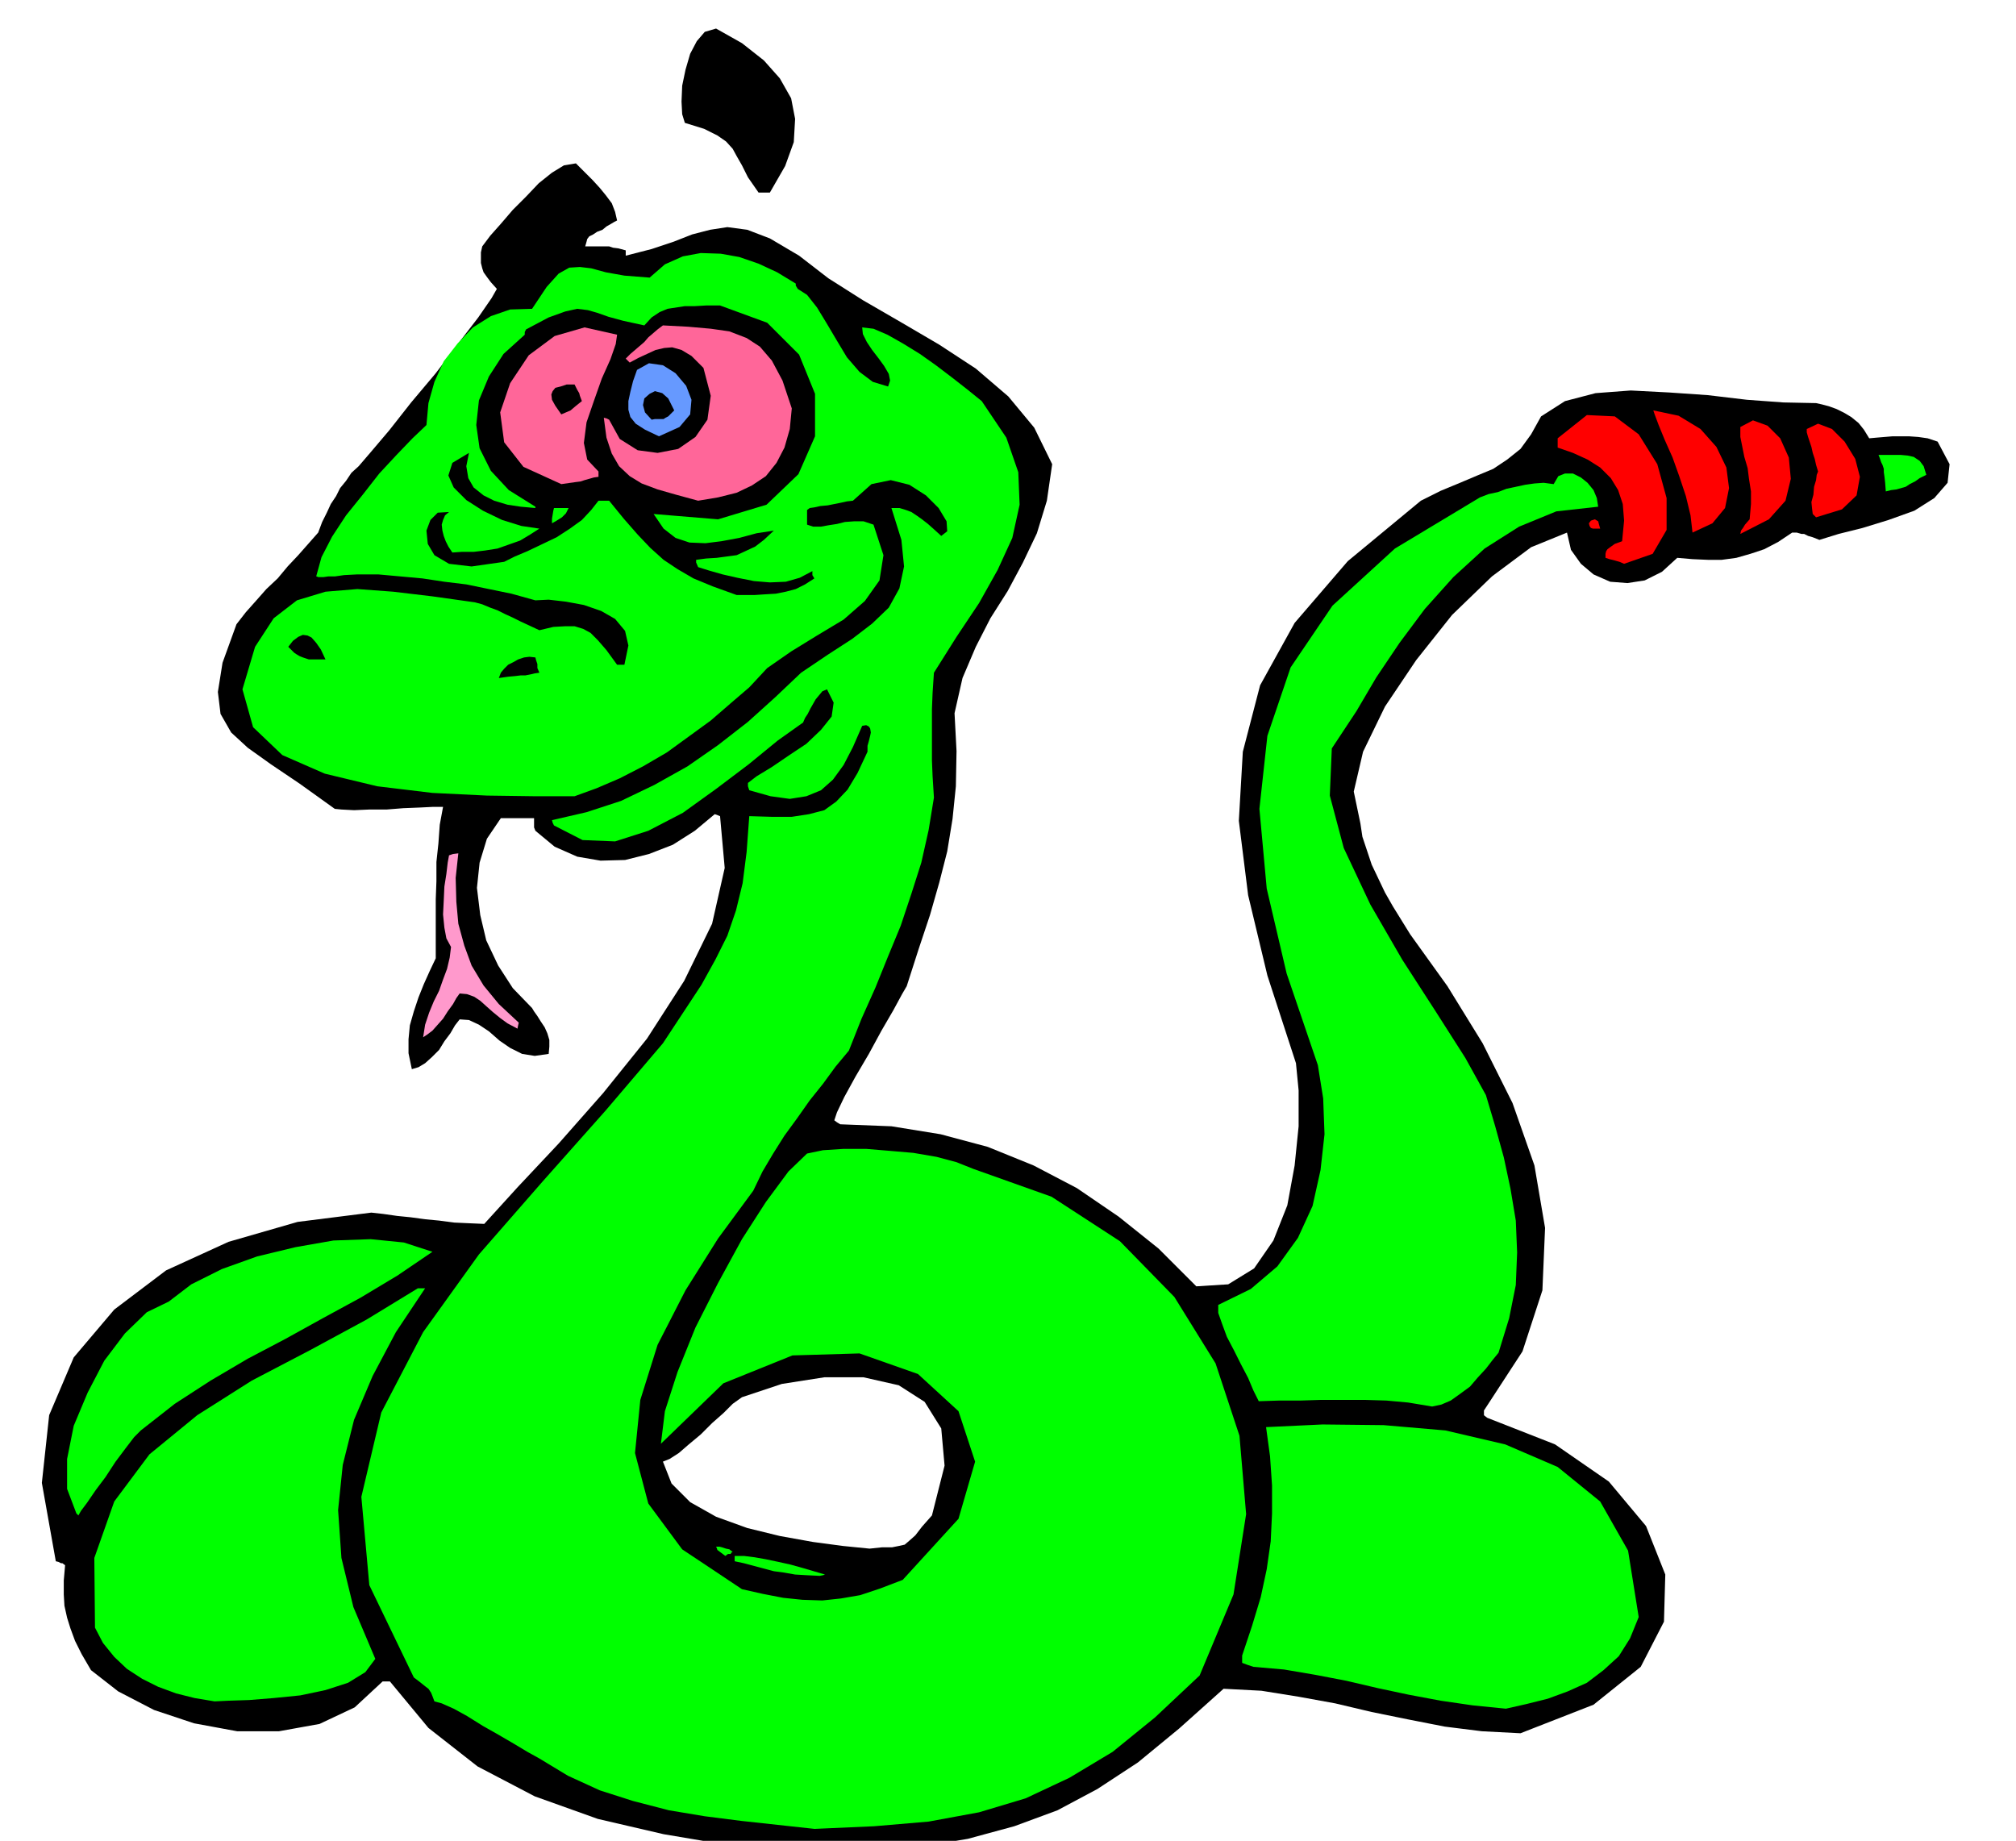 <svg xmlns="http://www.w3.org/2000/svg" width="490.455" height="447.842" fill-rule="evenodd" stroke-linecap="round" preserveAspectRatio="none" viewBox="0 0 3035 2772"><style>.brush1{fill:#000}.pen1{stroke:none}.brush2{fill:#0f0}.brush4{fill:red}.brush5{fill:#f69}</style><path d="m1292 2793-93-5-99-9-101-17-99-23-95-34-86-45-74-58-58-70h-11l-42 39-53 25-61 11h-63l-65-12-60-20-54-28-41-32-14-24-10-20-7-19-5-16-4-18-1-17v-21l2-23-4-3h-2l-4-2-4-1-21-118 11-102 37-87 61-72 78-59 94-43 104-30 111-14 18 2 21 3 20 2 22 3 21 2 23 3 22 1 23 1 50-55 62-66 67-76 66-82 56-87 42-86 19-84-7-78-5-2-3-1-30 25-33 21-36 14-36 9-37 1-35-6-34-15-29-24-2-5v-14h-50l-21 31-11 36-4 38 5 41 9 38 18 38 22 34 29 30 3 5 5 7 5 8 6 9 4 9 3 10v10l-1 11-21 3-19-3-18-9-16-11-16-14-15-10-15-7-14-1-7 9-7 12-9 12-8 13-11 11-10 9-10 6-10 3-5-24v-21l2-21 6-21 7-21 8-20 9-20 9-19v-89l1-27v-29l3-28 2-28 5-27h-15l-20 1-25 1-25 2h-26l-23 1-19-1-10-1-53-38-43-29-35-25-25-23-16-28-4-33 7-44 21-58 14-18 16-18 15-17 17-16 15-18 16-17 15-17 15-17 6-16 7-14 6-13 8-12 6-12 9-11 8-12 11-10 18-21 28-33 33-42 37-44 34-45 30-39 20-29 8-14-9-10-6-8-5-7-2-6-2-8v-16l2-9 12-16 16-18 18-21 20-20 19-20 20-16 18-11 18-3 6 6 9 9 10 10 11 12 9 11 9 12 5 13 3 13-4 2-5 3-7 4-6 5-8 3-6 4-6 3-3 4-1 4-2 7h36l6 2 8 1 11 3v8l39-10 33-11 28-11 27-7 26-4 30 4 34 13 44 26 44 34 52 33 57 33 58 34 55 36 49 42 39 47 27 55-8 55-15 49-21 44-23 43-26 41-22 43-20 47-12 53 3 57-1 53-5 49-8 49-12 47-14 49-17 51-18 56-7 12-13 24-18 31-19 35-20 34-17 31-11 23-4 12 4 3 5 3 77 3 74 12 71 19 69 28 65 34 63 43 60 48 57 57 48-3 39-24 29-42 21-53 11-60 6-59v-54l-4-41-43-132-29-121-14-112 6-104 26-100 52-94 80-93 110-91 30-15 29-12 26-11 24-10 21-14 20-16 16-22 15-27 36-23 46-12 53-4 58 3 58 4 59 7 55 4 49 1 9 2 11 3 11 4 12 6 10 6 11 9 8 10 8 13 11-1 12-1 12-1h25l14 1 14 2 15 5 18 34-3 28-20 23-30 19-39 14-39 12-36 9-29 9-10-4-7-2-6-3h-4l-7-2h-7l-21 14-21 11-21 7-21 6-22 3h-21l-23-1-23-2-23 21-26 13-26 4-26-2-25-11-19-16-15-21-6-26-54 22-59 44-60 58-54 68-47 70-33 68-14 60 10 48 3 20 7 21 7 21 10 21 10 21 12 21 13 21 13 21 56 78 53 86 45 90 33 94 16 94-4 94-30 92-58 89v7l1 1 4 3 102 40 81 56 56 67 29 73-2 71-35 68-71 57-110 43-58-3-56-7-56-11-54-11-55-13-55-10-56-9-57-3-67 60-62 51-61 40-60 32-65 24-70 19-78 13-87 11zm17-461 19-2h15l10-2 9-2 7-6 9-8 10-13 15-17 19-75-5-56-25-40-39-25-53-12h-59l-64 10-60 20-14 10-14 14-17 15-17 17-18 15-15 13-14 9-10 4 13 33 28 28 39 22 47 17 49 12 50 9 45 6 40 4z" class="pen1 brush1"/><path d="m1226 2754-55-6-55-6-55-7-54-9-54-14-50-16-48-22-43-26-18-10-20-12-24-14-23-13-24-15-20-11-18-8-11-3-3-8-2-5-4-6-4-3-10-8-8-6-67-139-12-133 30-127 63-121 84-117 96-110 95-107 86-101 31-47 27-41 21-38 18-36 13-38 10-41 6-47 4-54 34 1h30l26-4 23-6 18-13 17-18 15-25 15-32v-9l2-7 2-8 1-5-1-6-2-3-4-2-6 1-14 32-14 27-16 22-18 16-22 9-25 4-29-4-32-9-2-6v-5l13-10 23-14 25-17 27-18 22-21 16-20 3-21-10-20-7 3-5 6-5 6-4 7-4 7-4 8-4 6-3 7-38 27-44 36-49 37-50 36-52 27-50 16-49-2-43-22-2-4-1-4 52-12 52-17 50-24 50-28 46-32 45-35 41-37 39-37 40-27 37-24 30-23 25-24 16-29 7-33-4-40-15-48h12l10 3 8 3 9 6 7 5 9 7 9 8 11 10 9-7-1-15-12-20-19-19-25-16-28-7-29 6-28 25-9 1-9 2-10 2-10 2-11 1-9 2-7 1-4 3v22l9 3h12l11-2 13-2 12-3 14-1h14l15 5 15 46-6 38-22 31-32 28-40 24-39 24-36 25-27 29-28 24-30 26-33 24-33 24-36 21-35 18-35 15-33 12h-59l-73-1-82-4-83-10-79-19-64-28-44-42-16-57 19-64 28-43 35-27 43-13 48-4 54 4 59 7 64 9 11 3 12 5 11 4 12 6 11 5 12 6 13 6 15 7 21-5 18-1h14l13 4 11 6 11 11 13 15 16 22h11l6-29-5-22-15-18-21-12-26-9-27-5-26-3-20 1-36-10-34-7-34-7-33-4-33-5-33-3-33-3h-33l-19 1-14 2h-10l-7 1h-8l-2-1h-1l8-29 16-31 21-32 25-31 25-32 26-28 24-25 21-20 3-33 9-32 14-31 21-27 23-24 27-17 29-10 33-1 22-33 18-20 16-9 16-1 17 2 22 6 28 5 38 3 23-20 27-12 27-5 30 1 28 5 29 10 28 13 28 17v3l3 5 14 9 15 19 14 23 16 27 15 25 19 22 20 15 23 7 3-9-2-10-7-12-8-11-10-13-8-12-6-12-1-10 17 2 21 9 23 13 26 16 24 17 25 19 23 18 21 17 37 55 18 52 2 49-11 50-22 48-28 50-34 51-34 54-2 30-1 25v77l1 24 2 32-8 49-11 49-15 47-16 48-19 46-19 47-21 47-19 48-20 24-19 26-20 25-19 27-19 26-17 27-16 27-14 29-53 72-49 78-42 82-26 83-8 80 20 76 51 69 90 60 31 7 31 6 29 3 30 1 28-3 29-5 30-10 34-13 84-92 25-86-25-76-61-56-88-31-101 3-104 42-94 91 6-49 19-59 27-67 34-67 36-66 36-56 34-46 28-27 24-5 31-2h34l36 3 35 3 35 6 30 8 25 10 118 42 103 67 82 84 62 100 36 109 10 118-19 121-51 122-67 63-64 52-65 39-66 31-70 21-76 14-82 7-90 4zm1041-181-50-5-48-7-48-9-47-10-47-11-47-9-47-8-46-4-9-3-8-3v-11l15-45 13-43 9-42 6-42 2-42v-42l-3-44-6-44 85-4 92 1 93 8 90 21 79 34 64 52 42 74 16 100-13 32-17 27-23 21-25 19-29 13-30 11-32 8-31 7z" class="pen1 brush2"/><path d="m323 2562-30-5-28-7-27-10-24-12-23-15-19-18-17-21-12-23-1-105 30-85 53-71 72-59 82-52 88-46 85-46 77-47h11l-44 66-35 66-28 66-17 68-7 68 5 72 18 74 33 78-15 20-26 16-34 11-38 8-40 4-37 3-31 1-21 1zm911-189-20-1-17-1-17-3-15-2-15-4-15-4-15-4-14-3v-8h14l16 2 17 3 19 4 18 4 18 5 17 5 17 5-3 1-5 1zm-142-30-8-6-4-3-1-3-1-2h5l4 1 3 1 3 1 5 1 5 4-2 1-1 2h-4l-4 3z" class="pen1 brush2"/><path d="m115 2279-14-37v-45l10-50 21-50 25-48 31-41 33-32 33-16 34-26 46-23 53-19 58-14 57-10 56-2 50 5 43 14-53 36-55 33-57 31-56 31-57 30-56 33-54 35-51 40-10 10-13 17-15 20-15 23-15 20-13 19-9 12-4 7-2-2-1-1zm2041-161-36-6-33-3-33-1h-65l-31 1h-32l-31 1-8-16-8-19-11-21-10-20-11-21-7-19-6-17v-12l49-24 40-34 31-43 22-48 12-54 6-54-2-54-8-50-47-138-30-128-11-120 12-110 35-103 63-93 94-86 128-77 13-5 14-3 13-5 14-3 14-3 14-2 14-1 15 2 7-12 10-4h12l12 6 10 8 9 11 5 12 2 13-63 7-56 23-52 33-47 43-43 48-38 51-35 52-30 51-37 56-3 71 21 79 40 85 48 83 51 79 44 69 31 56 14 47 13 47 10 47 8 48 2 48-2 49-10 50-16 52-9 11-10 13-12 13-12 14-15 11-14 10-14 6-14 3z" class="pen1 brush2"/><path d="m637 1562 3-19 6-18 7-17 8-16 6-17 6-16 4-17 2-16-7-13-3-16-2-20 1-20 1-22 3-19 2-17 2-11 6-2 8-1-4 37 1 36 3 33 9 33 11 30 18 30 23 28 30 28-1 4-1 5-15-8-11-8-11-9-9-8-10-9-9-6-11-4-11-1-5 7-5 9-8 11-7 11-8 9-8 9-8 6-6 4z" class="pen1" style="fill:#f9c"/><path d="m751 1021 3-8 5-6 6-6 8-4 7-4 9-3 8-1 9 1 1 4 2 6v6l3 7-7 1-4 1-5 1-5 1h-7l-8 1-11 1-14 2zm-286-28-9-3-5-2-5-3-3-2-5-5-4-4 7-9 8-6 7-3 7 1 6 3 7 8 7 10 7 15h-25zm644-97-36-13-29-12-24-14-21-14-20-18-19-20-21-24-22-27h-16l-11 14-14 15-18 13-20 13-23 11-21 10-19 8-16 8-49 7-34-4-22-13-10-17-2-20 6-16 11-11 17-1-6 5-3 7-2 7 1 9 2 8 3 8 4 8 6 9 14-1h18l17-2 19-3 17-6 17-6 15-9 14-9-27-4-29-9-29-14-25-16-19-19-8-18 6-19 25-15-4 20 3 18 8 14 15 12 16 8 20 6 20 3 22 2v-2l-40-25-27-29-17-34-5-35 4-37 15-36 22-34 32-29v-4l2-4 34-18 25-9 18-4 16 2 14 4 17 6 22 6 32 7 11-12 12-8 12-5 13-2 13-2h15l17-1h21l71 26 48 48 24 59v64l-25 57-48 46-73 22-97-8 15 22 18 14 21 7 24 1 24-3 27-5 26-7 26-4-15 14-13 10-15 7-13 6-15 2-15 2-16 1-15 2v4l3 7 16 5 21 6 22 5 25 5 24 2 24-1 21-6 19-10v6l3 5-14 9-14 7-15 4-15 3-17 1-15 1h-27z" class="pen1 brush1"/><path d="m2445 849-7-3-7-2-8-2-6-2v-6l1-4 2-3 4-3 7-5 11-4 3-31-2-25-7-21-11-18-16-16-19-12-22-10-23-8v-14l44-35 42 2 36 27 28 45 14 51v48l-21 36-43 15zm175-45 1-5 3-4 3-5 7-8 2-23v-19l-3-19-2-16-5-17-3-15-3-15v-15l19-10 22 8 19 19 13 29 3 32-8 33-25 28-43 22zm-72-2-3-26-7-29-10-30-10-28-12-27-9-22-6-16-2-6 38 8 33 20 24 27 15 31 4 31-6 30-19 23-30 14z" class="pen1 brush4"/><path d="m2398 796-3-1-2-3-1-4 3-4 3-1 3-1 5 3 1 4 2 7h-11z" class="pen1 brush4"/><path d="M831 788v-7l1-6 1-6 1-4h22l-4 8-6 6-8 5-7 4z" class="pen1 brush2"/><path d="m2734 779-5-5-1-8-1-10 3-11 1-12 3-10 1-8 2-5-3-10-2-9-3-9-2-9-3-9-2-6-2-7v-5l17-8 21 8 19 19 16 26 7 27-5 28-22 21-39 12z" class="pen1 brush4"/><path d="m1051 754-33-9-28-8-24-9-18-11-16-15-11-19-8-24-4-30 4 1 4 2 16 29 27 17 30 4 31-6 26-18 18-26 5-36-11-42-18-18-15-9-14-4-12 1-13 3-13 6-13 6-13 7-3-3-3-3 7-7 7-6 7-6 7-6 6-7 7-6 7-6 8-6 38 2 34 3 28 4 26 10 20 13 18 21 16 30 14 42-3 31-8 28-12 23-16 20-21 14-23 11-28 7-30 5z" class="pen1 brush5"/><path d="m2839 740-1-13-1-9-1-7v-5l-2-6-2-4-2-6-2-5h33l11 1 9 2 9 6 6 8 4 13-10 5-7 5-8 4-6 4-7 2-7 2-8 1-8 2z" class="pen1 brush2"/><path d="m845 729-57-26-29-37-6-45 15-44 28-42 39-29 45-13 49 11-2 14-8 23-13 29-12 34-11 32-4 31 5 25 17 18v8l-7 1-7 2-7 2-6 2-8 1-7 1-7 1-7 1z" class="pen1 brush5"/><path d="m992 657-21-10-14-9-8-10-3-11v-13l3-14 4-16 6-17 18-10 21 3 19 12 16 19 8 21-2 22-16 19-31 14z" class="pen1" style="fill:#69f"/><path d="m981 632-10-11-3-11 2-10 8-7 8-4 11 3 9 8 9 18-5 5-4 4-4 2-3 2h-13l-5 1zm-136-8-9-13-5-9-1-8 2-5 4-5 8-2 9-3h12l4 8 3 5 1 4 3 8-10 8-7 6-7 3-7 3zm297-334-16-23-9-18-8-14-6-11-10-11-13-9-20-10-29-9-4-13-1-19 1-24 5-24 7-24 10-19 12-14 17-5 39 22 33 26 24 27 17 30 6 31-2 35-13 36-23 40h-17z" class="pen1 brush1"/></svg>
